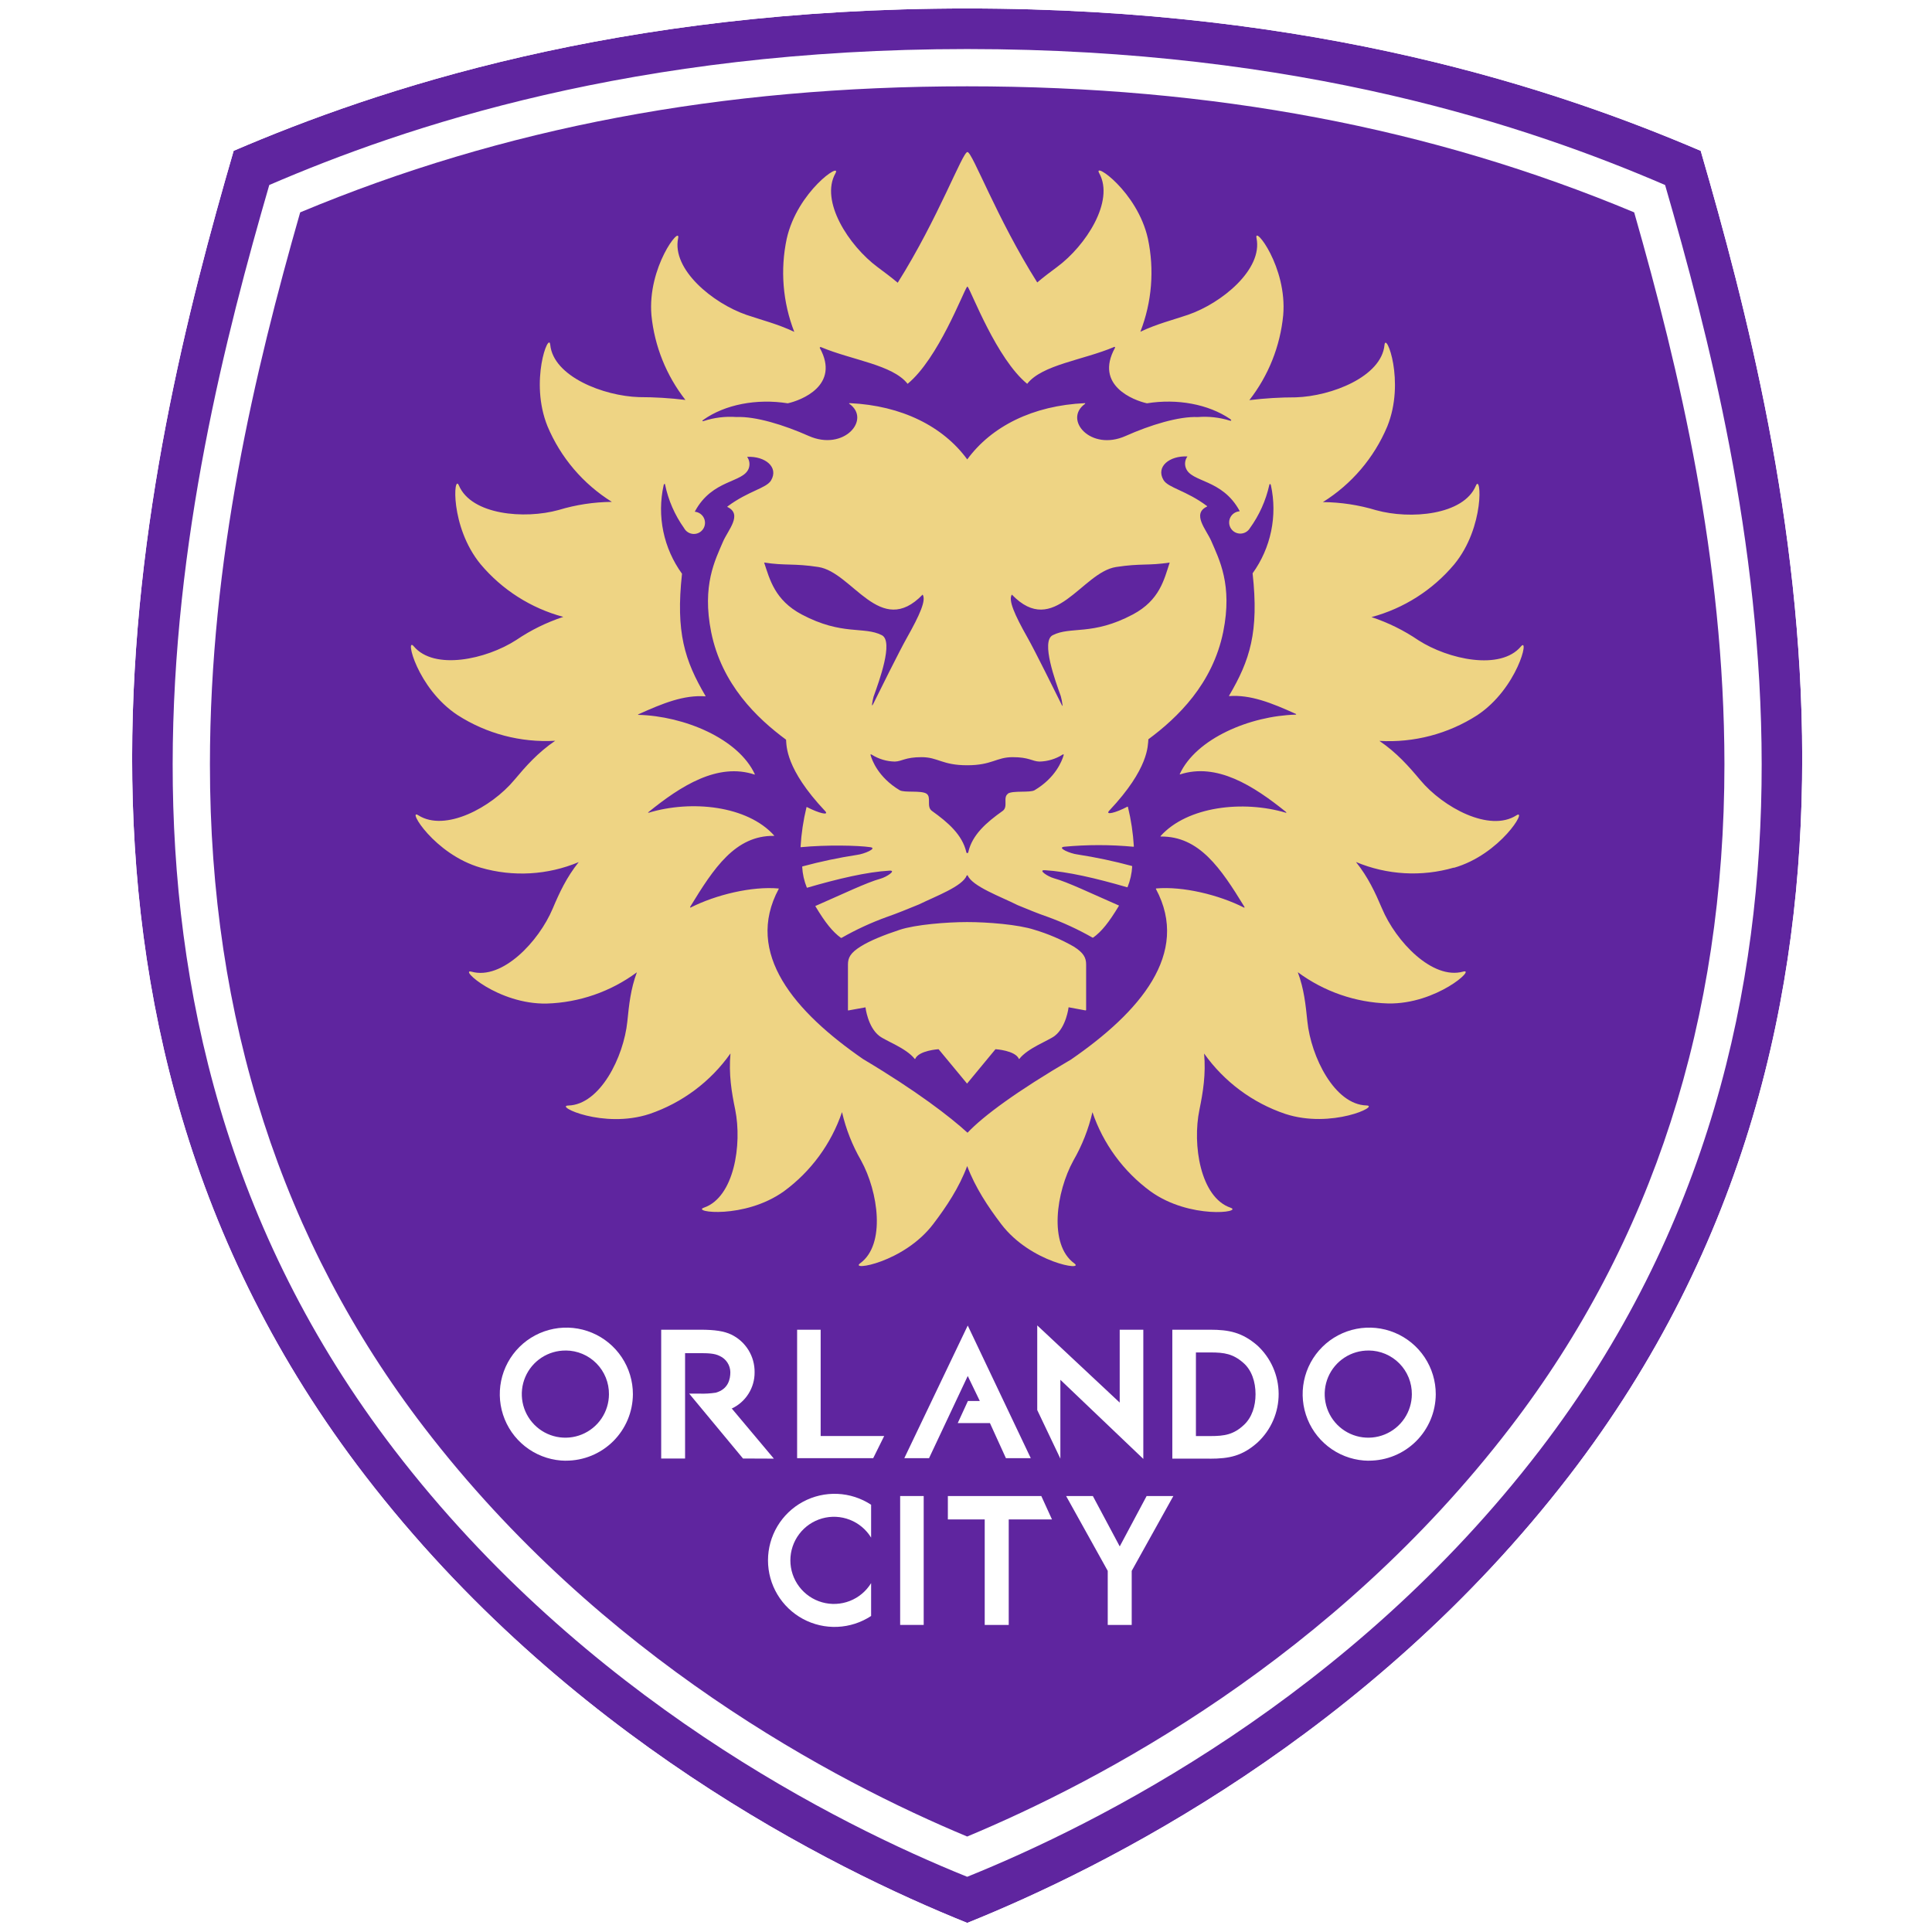 <svg width="500" height="500" viewBox="0 0 500 500" fill="none" xmlns="http://www.w3.org/2000/svg">
<rect width="500" height="500" fill="white"/>
<g clip-path="url(#clip0_2284_7655)">
<path d="M250.305 497.63C215.112 483.487 146.278 449.176 94.531 381.936C2.583 262.504 36.935 119.966 60.47 39.012C97.395 23.187 159.603 2.193 250.305 2.193C341.008 2.193 403.216 23.228 440.14 39.037C463.668 119.99 498.028 262.528 406.08 381.96C354.3 449.176 285.531 483.487 250.305 497.654" fill="#5F259F"/>
<path d="M250.306 2.193C341.008 2.193 403.216 23.228 440.141 39.037C463.668 119.99 498.028 262.528 406.08 381.96C354.301 449.176 285.532 483.487 250.306 497.654C215.112 483.512 146.278 449.2 94.531 381.96C2.583 262.528 36.935 119.99 60.471 39.037C97.395 23.187 159.603 2.193 250.306 2.193ZM250.306 0C179.999 0 117.622 12.136 59.597 37.03L58.65 37.435L58.359 38.43C45.349 83.203 32.041 136.94 32 196.065C31.951 267.852 52.404 330.844 92.792 383.295C144.571 450.575 213.195 485.081 249.488 499.668L250.298 499.992L251.107 499.668C287.392 485.105 356.008 450.575 407.803 383.295C448.175 330.844 468.627 267.852 468.595 196.065C468.554 136.94 455.238 83.203 442.228 38.43L441.937 37.435L440.982 37.03C382.99 12.136 320.612 0 250.306 0Z" fill="white"/>
<path d="M250.306 22.338C313.881 22.338 370.401 33.009 422.924 54.959C434.664 96.01 446.241 144.763 446.282 197.796C446.282 263.693 427.673 321.435 390.862 369.404C344.964 429.257 284.504 461.028 250.306 475.292C216.107 461.028 155.647 429.257 109.75 369.404C72.946 321.435 54.298 263.693 54.33 197.796C54.33 144.731 65.948 96.01 77.687 54.959C130.219 33.009 186.723 22.338 250.306 22.338ZM250.306 12.694C164.013 12.694 104.806 32.742 69.686 47.88C47.291 125.16 14.614 261.242 102.088 375.277C151.335 439.451 216.819 472.209 250.306 485.712C283.792 472.209 349.277 439.451 398.507 375.277C485.998 261.201 453.312 125.16 430.926 47.88C395.797 32.742 336.599 12.694 250.306 12.694Z" fill="white"/>
<path d="M281.09 249.616V261.379C281.09 261.476 280.912 261.492 280.912 261.492L276.551 260.683C276.551 260.683 275.961 265.789 272.951 268.094C271.333 269.332 266.017 271.217 263.793 274.049C263.793 274.049 263.704 274.049 263.695 274.049C262.757 271.84 257.628 271.533 257.628 271.533L250.273 280.432L242.903 271.533C242.903 271.533 237.774 271.84 236.843 274.057C236.843 274.057 236.754 274.057 236.738 274.057C234.505 271.225 229.279 269.421 227.58 268.111C224.57 265.813 223.987 260.7 223.987 260.7L219.513 261.509C219.492 261.497 219.474 261.48 219.462 261.458C219.451 261.436 219.446 261.412 219.449 261.387V249.616C219.449 247.86 220.088 246.614 222.685 244.98C225.112 243.443 228.785 241.97 232.855 240.627C236.924 239.284 244.99 238.637 250.265 238.629H250.306C255.573 238.629 263.534 239.26 267.716 240.627C271.264 241.686 274.678 243.147 277.894 244.98C280.451 246.598 281.09 247.86 281.09 249.616V249.616ZM376.266 224.535C367.903 226.964 358.959 226.453 350.927 223.087C354.082 227.035 355.911 230.999 357.666 235.126C361.242 243.637 370.7 253.653 378.653 251.452C382.1 250.489 371.76 259.939 359.236 259.696C350.804 259.447 342.651 256.624 335.871 251.606C337.489 255.967 337.893 259.955 338.346 264.34C339.293 273.523 345.393 285.869 353.629 286.088C357.221 286.177 344.568 292.18 332.634 288.28C324.156 285.418 316.802 279.947 311.623 272.649C312.101 278.038 311.348 282.617 310.41 287.212C308.541 296.241 310.645 309.866 318.452 312.552C321.834 313.717 307.934 315.634 297.764 308.328C290.766 303.2 285.514 296.043 282.724 287.827C281.706 292.229 280.04 296.455 277.781 300.367C273.339 308.458 271.349 322.09 278.008 326.945C280.912 329.056 266.746 326.807 259.141 316.831C255.686 312.293 252.393 307.317 250.306 301.775C248.243 307.317 244.942 312.293 241.495 316.815C233.89 326.791 219.724 329.04 222.62 326.928C229.279 322.074 227.296 308.433 222.855 300.351C220.592 296.44 218.926 292.214 217.911 287.811C215.118 296.025 209.868 303.182 202.871 308.312C192.661 315.594 178.794 313.7 182.184 312.535C189.991 309.841 192.087 296.225 190.274 287.196C189.328 282.625 188.567 278.046 189.045 272.633C183.882 279.945 176.535 285.431 168.058 288.304C156.132 292.204 143.479 286.201 147.063 286.112C155.307 285.893 161.416 273.547 162.354 264.365C162.799 259.98 163.204 255.991 164.822 251.63C158.044 256.648 149.893 259.471 141.464 259.721C128.916 259.963 118.576 250.514 122.047 251.476C130 253.677 139.45 243.661 143.034 235.15C144.782 231.024 146.61 227.059 149.773 223.111C141.738 226.477 132.792 226.988 124.426 224.559C112.371 221.105 105.243 209.058 108.245 210.984C115.195 215.425 127.177 208.953 133.091 201.874C136.084 198.298 139.183 194.778 143.689 191.712C134.767 192.223 125.913 189.892 118.398 185.054C107.921 178.144 104.734 164.52 107.072 167.255C112.363 173.573 125.842 170.653 133.6 165.636C137.361 163.083 141.459 161.068 145.777 159.649C137.411 157.404 129.938 152.643 124.369 146.009C116.392 136.3 117.379 122.344 118.771 125.653C122.007 133.25 135.704 134.448 144.595 131.98C149.057 130.63 153.688 129.924 158.349 129.885C150.911 125.244 145.094 118.413 141.699 110.33C136.974 98.704 142.063 85.662 142.403 89.23C143.212 97.434 156.157 102.482 165.356 102.773C169.377 102.774 173.394 103.017 177.386 103.502C172.443 97.186 169.394 89.597 168.592 81.617C167.508 69.109 176.229 58.154 175.501 61.658C173.826 69.748 184.482 78.486 193.203 81.495C197.054 82.814 201.294 83.85 205.557 85.888C202.573 78.219 201.892 69.846 203.599 61.795C206.342 49.538 217.944 41.723 216.212 44.854C212.167 52.046 219.683 63.607 227.11 69.125C228.85 70.419 230.613 71.73 232.329 73.17C242.846 56.455 249.084 39.344 250.37 39.344C251.657 39.344 257.903 56.407 268.436 73.097C270.135 71.649 271.867 70.363 273.574 69.093C280.993 63.607 288.501 52.046 284.472 44.821C282.74 41.69 294.342 49.506 297.077 61.763C298.786 69.812 298.109 78.186 295.127 85.856C299.399 83.817 303.622 82.782 307.481 81.463C316.203 78.453 326.85 69.708 325.183 61.625C324.455 58.13 333.168 69.076 332.092 81.584C331.316 89.592 328.277 97.214 323.33 103.558C327.322 103.073 331.34 102.83 335.361 102.83C344.584 102.539 357.513 97.49 358.306 89.287C358.653 85.719 363.742 98.76 359.018 110.387C355.62 118.468 349.804 125.299 342.367 129.941C347.028 129.982 351.66 130.687 356.121 132.037C365.021 134.504 378.774 133.307 381.946 125.71C383.329 122.401 384.325 136.365 376.347 146.066C370.777 152.698 363.304 157.459 354.94 159.706C359.245 161.126 363.329 163.141 367.076 165.693C374.843 170.677 388.313 173.597 393.612 167.311C395.918 164.568 392.731 178.193 382.286 185.11C374.768 189.939 365.914 192.261 356.995 191.744C361.493 194.811 364.592 198.33 367.585 201.906C373.508 208.985 385.481 215.458 392.439 211.016C395.449 209.09 388.329 221.137 376.258 224.592L376.266 224.535ZM182.087 108.971C184.831 108.069 187.725 107.715 190.606 107.927C195.557 107.717 202.879 109.966 209.295 112.822C218.421 116.867 225.589 108.501 219.748 104.456C219.675 104.408 219.813 104.327 219.942 104.335C233.348 104.95 244.084 110.354 250.322 118.898C256.576 110.346 267.312 104.934 280.791 104.335C280.888 104.335 280.863 104.464 280.791 104.529C275.127 108.574 282.247 116.875 291.308 112.83C297.716 109.974 305.062 107.725 309.973 107.935C312.77 107.71 315.585 108.021 318.266 108.849C318.719 108.987 318.784 108.712 318.339 108.421C312.675 104.578 304.641 103.121 296.826 104.375C293.404 103.623 283.185 99.764 288.557 90.023C288.576 89.995 288.585 89.962 288.584 89.928C288.583 89.894 288.571 89.862 288.551 89.835C288.53 89.808 288.502 89.789 288.47 89.779C288.438 89.769 288.403 89.769 288.371 89.78C280.37 93.186 269.69 94.367 265.831 99.335C257.943 92.862 251.471 75.622 250.459 74.254C250.411 74.198 250.387 74.174 250.362 74.174C250.338 74.174 250.298 74.174 250.257 74.254C249.246 75.63 242.782 92.862 234.885 99.335C231.042 94.392 220.476 93.202 212.491 89.845C212.297 89.764 212.086 89.901 212.167 90.055C217.523 99.764 207.264 103.639 203.874 104.375C195.873 103.105 187.604 104.658 181.949 108.704C181.642 108.914 181.755 109.084 182.111 108.955L182.087 108.971ZM260.823 205.385C262.231 204.527 266.559 205.215 267.757 204.503C273.194 201.267 274.844 196.898 275.249 195.507C275.33 195.231 275.249 195.142 275.046 195.264C273.234 196.42 271.136 197.053 268.987 197.092C267.118 197.036 266.365 195.952 262.085 195.952C257.806 195.952 256.778 198.047 250.306 198.047C243.793 198.047 242.782 195.952 238.502 195.952C234.222 195.952 233.477 197.036 231.592 197.092C229.48 197.06 227.417 196.447 225.63 195.32C225.355 195.159 225.241 195.191 225.306 195.418C225.662 196.704 227.272 201.17 232.83 204.503C234.02 205.215 238.348 204.503 239.748 205.385C241.147 206.267 239.659 208.767 241.18 209.859C245.371 212.853 249.044 216.048 250.079 220.522C250.079 220.591 250.106 220.657 250.155 220.705C250.204 220.754 250.269 220.781 250.338 220.781C250.407 220.781 250.473 220.754 250.521 220.705C250.57 220.657 250.597 220.591 250.597 220.522C251.6 216.048 255.273 212.853 259.496 209.859C261.017 208.767 259.432 206.291 260.92 205.385H260.823ZM226.115 180.159C225.934 180.815 225.796 181.483 225.703 182.157C225.63 182.643 225.703 182.724 225.978 182.198C227.499 179.123 232.814 168.387 234.683 165.094C238.081 159.067 239.731 155.297 238.777 153.881C227.806 165.28 220.654 148.088 211.779 146.737C205.395 145.758 203.332 146.438 197.758 145.588C199.222 149.965 200.501 155.297 207.467 159.018C217.984 164.585 223.575 162.012 228.227 164.391C231.325 166.009 227.466 176.389 226.131 180.159H226.115ZM293.185 159.018C300.135 155.329 301.276 149.965 302.716 145.588C297.142 146.438 295.24 145.758 288.865 146.737C279.965 148.088 272.838 165.28 261.867 153.881C260.904 155.297 262.555 159.067 265.961 165.094C267.878 168.468 273.396 179.657 274.763 182.4C274.957 182.804 275.038 182.748 274.965 182.359C274.872 181.617 274.726 180.881 274.529 180.159C273.186 176.389 269.326 165.984 272.433 164.391C277.085 162.012 282.708 164.585 293.185 159.018V159.018ZM305.321 200.32C309.585 191.105 323.516 185.272 335.337 184.948C335.482 184.948 335.482 184.803 335.337 184.746C329.002 181.882 323.622 179.738 318.08 180.151C318.08 180.151 318.031 180.086 318.08 180.054C323.476 170.887 325.847 163.573 324.172 148.371C326.516 145.12 328.149 141.412 328.966 137.489C329.783 133.565 329.765 129.513 328.913 125.597C328.824 125.2 328.557 125.135 328.5 125.491C327.605 129.545 325.883 133.37 323.444 136.729C323.389 136.819 323.33 136.905 323.266 136.988V136.988C322.97 137.366 322.584 137.664 322.144 137.856C321.703 138.048 321.222 138.126 320.744 138.085C320.265 138.044 319.805 137.884 319.403 137.62C319.002 137.356 318.673 136.996 318.446 136.573C318.219 136.15 318.101 135.676 318.103 135.196C318.105 134.716 318.227 134.244 318.457 133.822C318.687 133.401 319.019 133.044 319.422 132.783C319.825 132.522 320.287 132.365 320.766 132.328C320.783 132.315 320.796 132.298 320.804 132.278C320.811 132.257 320.812 132.235 320.806 132.215C316.267 123.857 308.306 124.933 306.899 121.123C306.711 120.629 306.65 120.096 306.722 119.573C306.794 119.05 306.997 118.553 307.311 118.129C302.692 117.894 299.067 120.767 301.114 124.229C302.336 126.276 306.947 126.899 312.392 130.977C312.397 130.987 312.399 130.998 312.399 131.009C312.399 131.02 312.397 131.031 312.392 131.042C312.396 131.049 312.398 131.057 312.398 131.066C312.398 131.074 312.396 131.082 312.392 131.09C308.347 132.983 312.214 137.069 313.484 140.03C315.539 144.812 319.018 151.357 316.575 163.492C313.832 177.012 304.755 185.733 297.198 191.324C297.036 192.942 297.392 198.84 287.093 209.77C285.888 211.048 288.663 210.409 291.769 208.767C291.81 208.767 291.891 208.767 291.891 208.767C292.715 212.144 293.235 215.588 293.444 219.058C293.444 219.058 293.379 219.139 293.339 219.139C287.357 218.576 281.336 218.576 275.354 219.139C273.485 219.414 276.972 220.911 278.857 221.137C283.592 221.869 288.284 222.86 292.91 224.106C292.949 224.129 292.984 224.156 293.015 224.187C292.911 226.049 292.501 227.88 291.802 229.608C291.802 229.608 291.689 229.648 291.648 229.608C283.647 227.286 276.276 225.563 270.411 225.207C268.542 225.101 271.098 226.825 272.749 227.294C276.268 228.249 282.522 231.275 289.561 234.341C289.561 234.341 289.609 234.422 289.561 234.446C286.964 238.75 285.095 241.08 282.902 242.658C282.852 242.674 282.799 242.674 282.749 242.658C278.981 240.513 275.038 238.694 270.961 237.221C268.59 236.412 265.953 235.312 263.348 234.244C258.963 232.027 251.568 229.389 250.403 226.493C250.368 226.501 250.336 226.515 250.306 226.534C250.261 226.542 250.22 226.562 250.184 226.59C249.084 229.389 242.239 231.906 237.822 234.066C234.99 235.223 232.11 236.412 229.529 237.302C225.468 238.768 221.54 240.582 217.79 242.723C217.741 242.741 217.686 242.741 217.636 242.723C215.476 241.145 213.591 238.815 211.034 234.551C211.025 234.538 211.019 234.523 211.019 234.507C211.019 234.491 211.025 234.475 211.034 234.462C218.073 231.396 224.351 228.362 227.863 227.407C229.481 226.954 232.078 225.215 230.209 225.32C224.343 225.66 216.941 227.399 208.915 229.737C208.915 229.737 208.826 229.737 208.818 229.737C208.111 228.006 207.7 226.168 207.604 224.301C207.604 224.301 207.653 224.228 207.669 224.228C212.308 222.976 217.013 221.982 221.762 221.25C223.656 221.024 227.135 219.527 225.258 219.252C222.021 218.783 213.931 218.613 207.248 219.252C207.248 219.252 207.175 219.252 207.183 219.195C207.385 215.726 207.9 212.282 208.721 208.904C208.727 208.889 208.739 208.876 208.753 208.867C208.768 208.858 208.785 208.854 208.802 208.856C211.933 210.474 214.732 211.154 213.518 209.875C203.227 198.945 203.583 193.031 203.429 191.429C195.857 185.838 186.787 177.117 184.053 163.598C181.626 151.462 185.088 144.933 187.135 140.135C188.414 137.174 192.273 133.097 188.236 131.195C188.236 131.195 188.195 131.195 188.236 131.139C188.276 131.082 188.236 131.082 188.292 131.058C193.737 127.012 198.332 126.381 199.546 124.335C201.593 120.872 197.976 118 193.357 118.234C193.664 118.662 193.862 119.158 193.934 119.68C194.006 120.202 193.949 120.733 193.769 121.228C192.362 125.022 184.376 123.954 179.854 132.336C179.813 132.409 179.854 132.433 179.854 132.441C180.349 132.489 180.823 132.665 181.23 132.951C181.637 133.237 181.963 133.623 182.176 134.072C182.39 134.522 182.483 135.019 182.447 135.515C182.412 136.011 182.248 136.489 181.973 136.903C181.697 137.317 181.319 137.653 180.875 137.878C180.431 138.102 179.937 138.208 179.44 138.185C178.943 138.162 178.461 138.01 178.04 137.745C177.619 137.48 177.274 137.111 177.038 136.673C174.631 133.3 172.956 129.461 172.119 125.402C172.063 125.087 171.82 125.216 171.747 125.589C170.875 129.524 170.849 133.6 171.669 137.547C172.489 141.494 174.137 145.222 176.504 148.485C174.838 163.654 177.208 170.96 182.588 180.118V180.216C177.014 179.803 171.61 181.971 165.202 184.868C165.113 184.916 165.121 185.005 165.202 185.005C177.054 185.304 191.091 191.146 195.355 200.377C195.355 200.377 195.355 200.466 195.29 200.458C185.76 197.311 176.254 203.33 167.783 210.207C167.694 210.28 167.742 210.361 167.864 210.336C178.931 206.979 193.43 208.5 200.355 216.234C200.361 216.243 200.365 216.253 200.365 216.264C200.366 216.274 200.363 216.285 200.358 216.294C200.353 216.303 200.346 216.311 200.337 216.316C200.327 216.321 200.317 216.324 200.307 216.323C190.282 216.194 184.716 224.697 178.656 234.616C178.575 234.762 178.616 234.94 178.713 234.883C185.315 231.533 194.627 229.325 201.496 229.94C201.514 229.945 201.529 229.958 201.538 229.974C201.547 229.991 201.549 230.01 201.544 230.029C192.54 246.76 205.743 261.913 223.389 274.106C237.248 282.358 245.864 289.016 250.395 293.151C254.48 288.806 263.267 282.342 277.207 274.186C294.876 261.994 308.153 246.808 299.14 230.037C299.141 230.015 299.148 229.994 299.159 229.976C299.17 229.958 299.186 229.942 299.205 229.932C306.081 229.325 315.386 231.55 321.979 234.899C322.084 234.948 322.117 234.778 322.036 234.656C315.968 224.754 310.386 216.356 300.353 216.493C300.353 216.493 300.353 216.42 300.353 216.372C307.287 208.662 321.761 207.044 332.804 210.344C332.934 210.385 332.926 210.239 332.804 210.126C324.35 203.298 314.884 197.335 305.402 200.417C305.353 200.417 305.297 200.417 305.321 200.345" fill="#EED484"/>
<path d="M238.825 420.527H232.959V387.17H239.052V420.527H238.825Z" fill="white"/>
<path d="M260.605 420.527H254.844V393.23H245.306V387.17H269.488L272.255 393.23H261.058V420.527H260.605Z" fill="white"/>
<path d="M292.449 420.527H286.681V406.539L275.912 387.17H282.829L289.787 400.212L296.745 387.17H303.662L292.886 406.539V420.527H292.449Z" fill="white"/>
<path d="M146.44 378.036C143.038 378.01 139.719 376.978 136.903 375.069C134.087 373.159 131.9 370.459 130.617 367.308C129.334 364.157 129.012 360.697 129.693 357.363C130.375 354.03 132.028 350.973 134.444 348.578C136.86 346.183 139.932 344.557 143.271 343.906C146.611 343.254 150.068 343.606 153.207 344.918C156.347 346.229 159.028 348.44 160.912 351.273C162.796 354.106 163.799 357.433 163.794 360.836C163.766 365.414 161.923 369.794 158.67 373.016C155.417 376.237 151.018 378.037 146.44 378.02V378.036ZM146.44 349.517C144.206 349.493 142.015 350.133 140.146 351.356C138.276 352.578 136.812 354.329 135.938 356.385C135.065 358.441 134.822 360.711 135.24 362.905C135.658 365.1 136.718 367.121 138.287 368.712C139.855 370.303 141.86 371.392 144.049 371.842C146.237 372.291 148.509 372.081 150.578 371.237C152.647 370.394 154.418 368.955 155.668 367.103C156.917 365.251 157.589 363.07 157.597 360.836C157.611 359.359 157.333 357.893 156.779 356.524C156.225 355.155 155.407 353.908 154.37 352.856C153.334 351.803 152.1 350.966 150.739 350.392C149.378 349.817 147.917 349.517 146.44 349.509" fill="white"/>
<path d="M354.228 378.036C350.825 378.012 347.506 376.981 344.689 375.073C341.872 373.164 339.683 370.464 338.399 367.314C337.114 364.163 336.792 360.702 337.472 357.368C338.152 354.034 339.805 350.977 342.221 348.581C344.637 346.185 347.709 344.559 351.048 343.906C354.388 343.254 357.845 343.606 360.985 344.917C364.125 346.228 366.806 348.439 368.691 351.272C370.575 354.105 371.578 357.433 371.574 360.836C371.548 365.413 369.707 369.794 366.455 373.016C363.203 376.237 358.805 378.037 354.228 378.02V378.036ZM354.228 349.517C351.994 349.493 349.803 350.133 347.934 351.356C346.064 352.579 344.599 354.329 343.726 356.385C342.853 358.441 342.61 360.711 343.028 362.905C343.446 365.1 344.506 367.121 346.074 368.712C347.643 370.303 349.648 371.392 351.836 371.842C354.025 372.291 356.297 372.081 358.366 371.237C360.434 370.394 362.206 368.955 363.455 367.103C364.705 365.251 365.376 363.07 365.385 360.836C365.397 359.359 365.119 357.894 364.565 356.525C364.011 355.156 363.192 353.91 362.156 352.858C361.119 351.806 359.886 350.969 358.525 350.394C357.165 349.819 355.705 349.518 354.228 349.509" fill="white"/>
<path d="M206.293 377.372V344.129H212.386V371.644H228.825L225.986 377.372H206.293Z" fill="white"/>
<path d="M295.888 377.567L274.424 357.09V377.494L268.437 364.921V343.012L289.779 362.988V344.129H295.888V377.567Z" fill="white"/>
<path d="M313.064 377.494H303.396V344.129H313.145C318.055 344.129 321.445 344.816 325.361 348.174C327.102 349.768 328.494 351.705 329.449 353.864C330.405 356.022 330.903 358.355 330.913 360.715C330.923 363.076 330.444 365.413 329.507 367.579C328.569 369.745 327.194 371.694 325.466 373.303C321.518 376.806 318.185 377.51 313.064 377.51V377.494ZM309.504 371.653H313.266C316.955 371.653 319.285 371.256 321.947 368.748C324.002 366.831 324.932 363.894 324.932 360.819C324.932 357.583 323.913 354.565 321.801 352.729C319.14 350.375 316.866 350.01 313.266 350.01H309.504V371.653Z" fill="white"/>
<path d="M192.289 377.461L178.357 360.666H180.938C182.382 360.723 183.829 360.642 185.258 360.423C188.494 359.509 189.012 356.895 189.012 355.116C188.998 354.231 188.734 353.369 188.25 352.628C187.766 351.888 187.082 351.3 186.277 350.933C184.894 350.213 183.09 350.197 180.921 350.197H177.297V377.461H171.116V344.129H181.253C184.991 344.129 187.386 344.493 189.255 345.383C191.089 346.269 192.632 347.662 193.701 349.396C194.771 351.131 195.322 353.135 195.29 355.172C195.302 357.142 194.746 359.073 193.69 360.735C192.635 362.398 191.123 363.722 189.336 364.549C189.271 364.549 189.441 364.59 189.441 364.59L200.274 377.494L192.289 377.461Z" fill="white"/>
<path d="M266.762 377.373H260.33L256.195 368.295H247.862L250.492 362.575H253.574L250.451 356.103L240.435 377.373H234.036L250.451 343.045L266.762 377.373Z" fill="white"/>
<path d="M225.444 409.71C224.16 411.806 222.227 413.425 219.939 414.322C217.65 415.218 215.131 415.342 212.766 414.676C210.4 414.009 208.317 412.588 206.834 410.628C205.35 408.669 204.547 406.278 204.547 403.82C204.547 401.363 205.35 398.972 206.834 397.013C208.317 395.053 210.4 393.632 212.766 392.965C215.131 392.298 217.65 392.423 219.939 393.319C222.227 394.215 224.16 395.835 225.444 397.93V389.427C222.846 387.72 219.835 386.747 216.73 386.612C213.625 386.477 210.541 387.185 207.805 388.66C205.069 390.136 202.784 392.324 201.191 394.993C199.598 397.662 198.757 400.712 198.757 403.82C198.757 406.929 199.598 409.979 201.191 412.648C202.784 415.317 205.069 417.505 207.805 418.981C210.541 420.456 213.625 421.164 216.73 421.029C219.835 420.894 222.846 419.921 225.444 418.213V409.71Z" fill="white"/>
</g>
<defs>
<clipPath id="clip0_2284_7655">
<rect width="436.603" height="500" fill="white" transform="translate(32)"/>
</clipPath>
</defs>
</svg>
